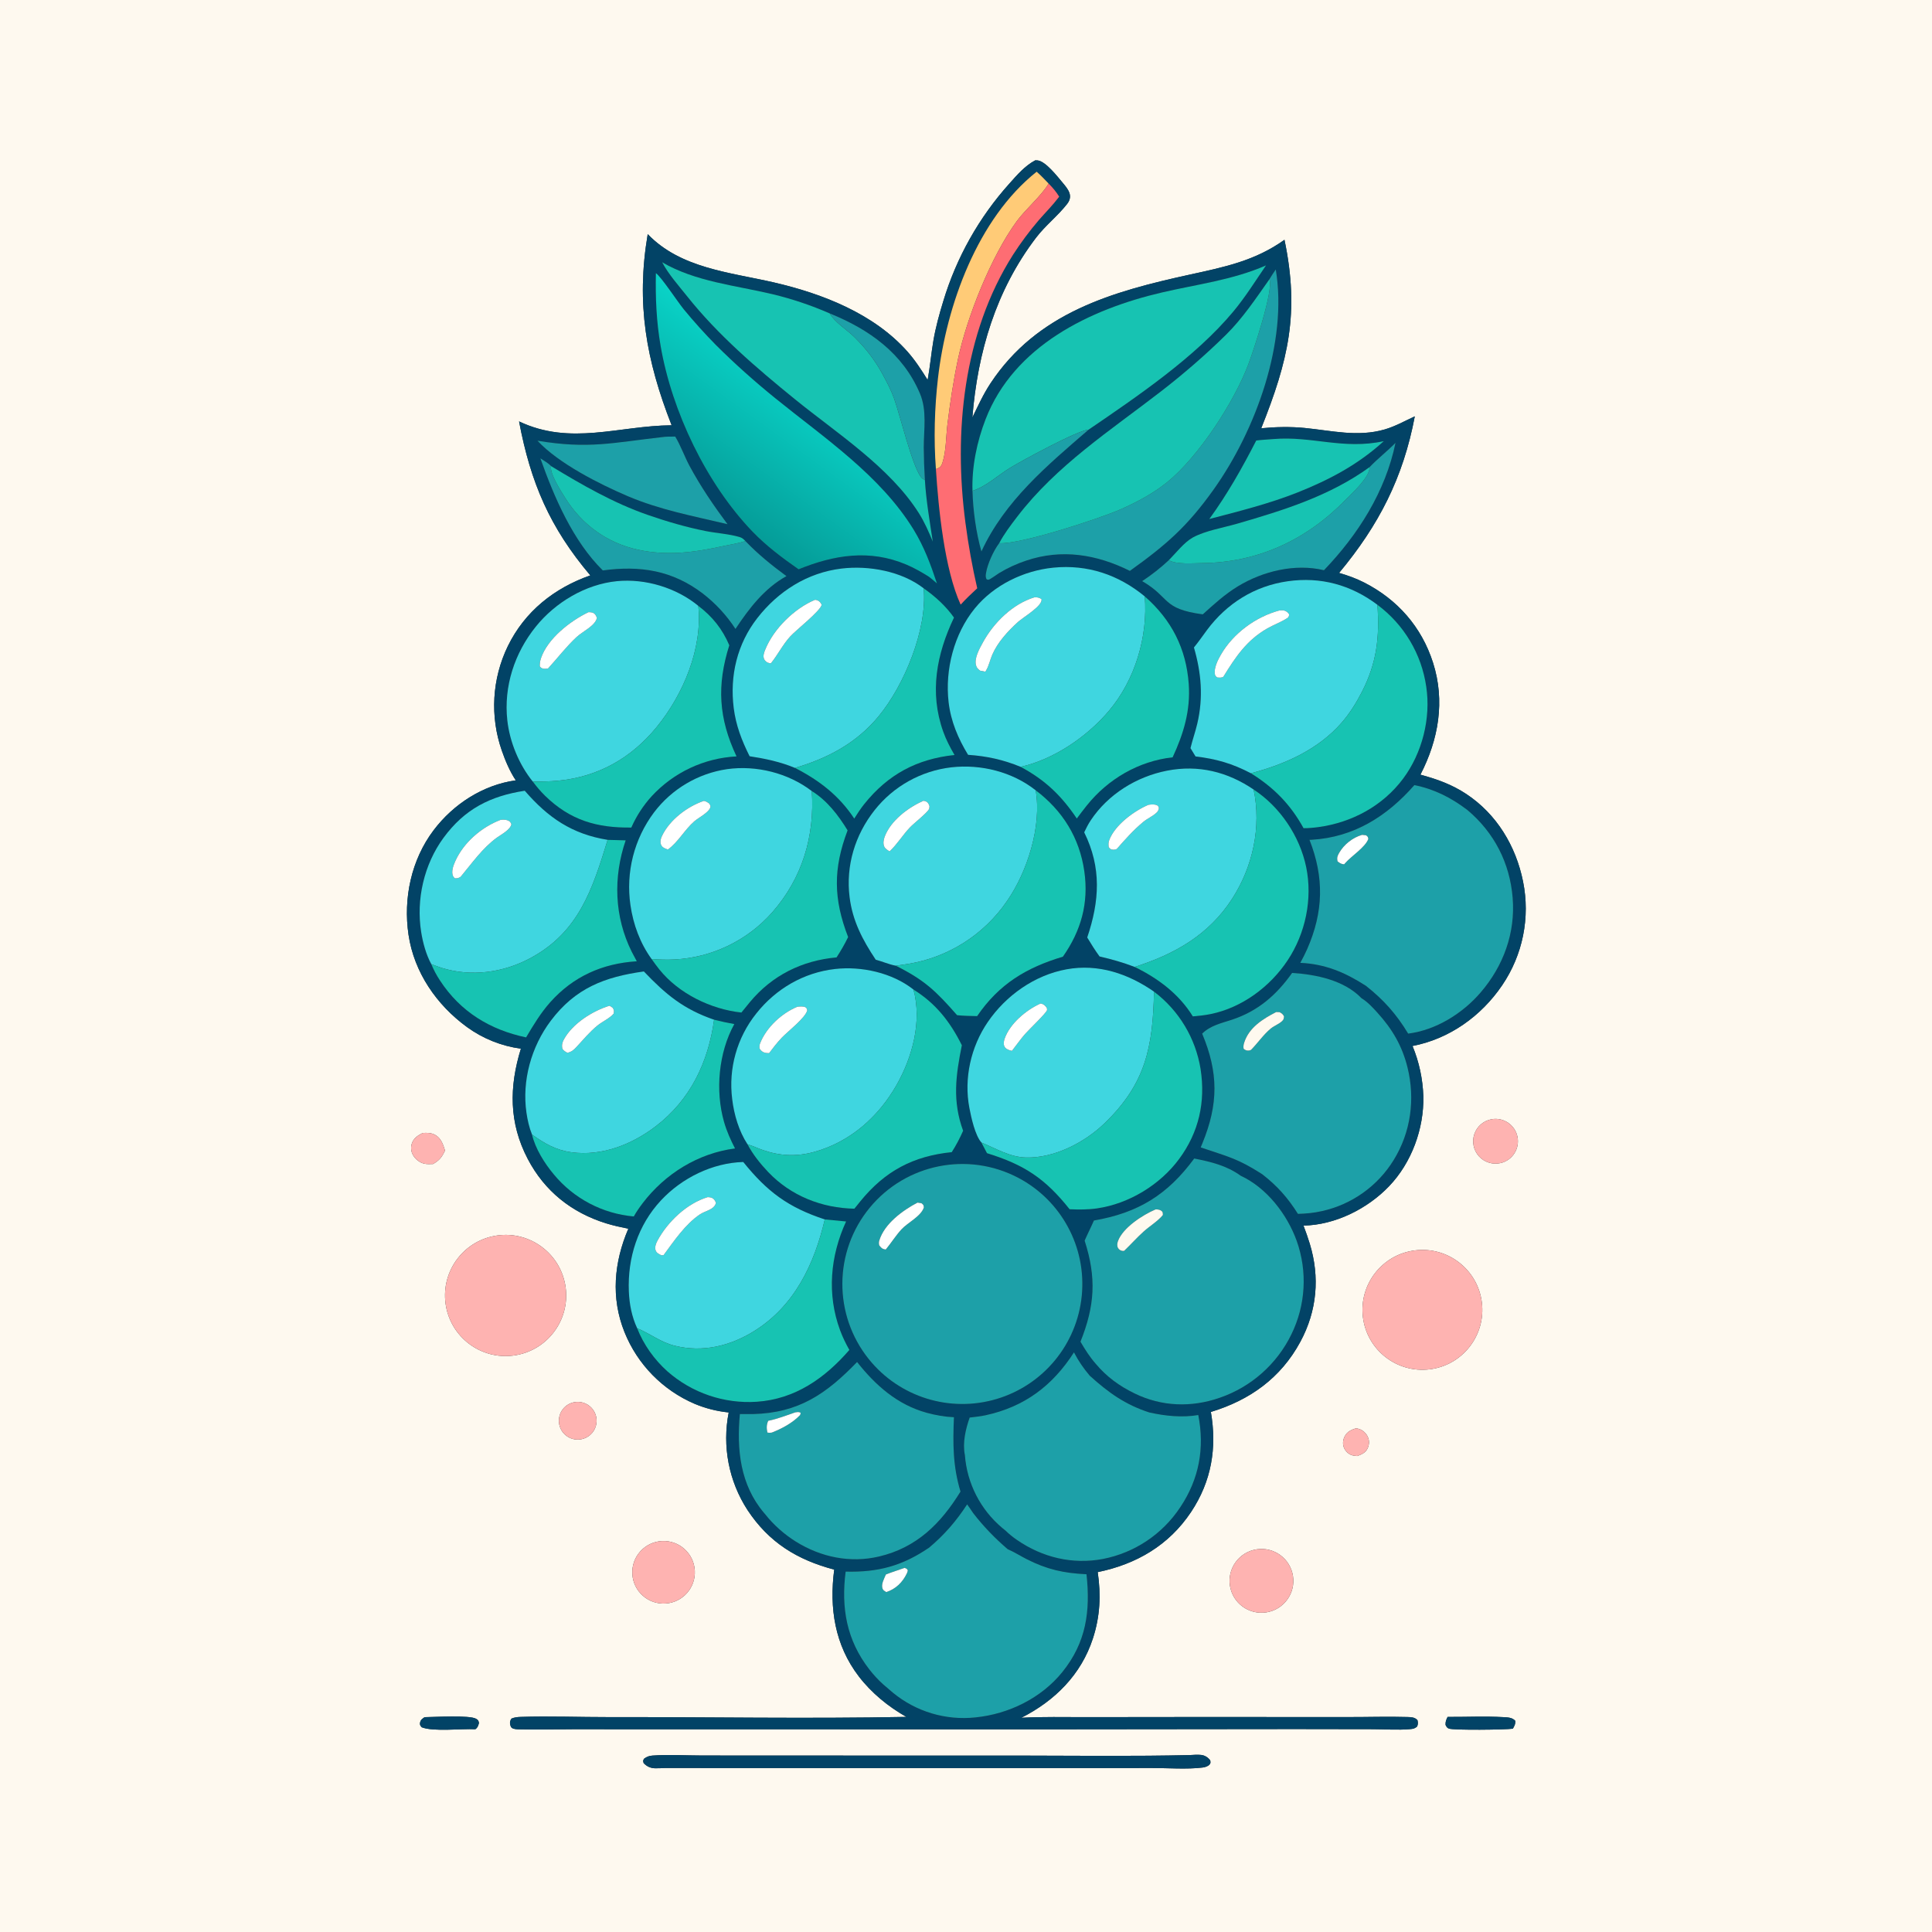 <?xml version="1.0" encoding="utf-8" ?>
<svg xmlns="http://www.w3.org/2000/svg" xmlns:xlink="http://www.w3.org/1999/xlink" width="1024" height="1024">
	<rect width="100%" height="100%" fill="#333333" stroke="none"/>
	<path fill="#FEF9EF" d="M0 0L1024 0L1024 1024L0 1024L0 0ZM548.72 84.969C543.25 87.867 539.156 92.642 535.087 97.201C518.916 115.182 506.918 136.514 499.949 159.671C497.854 166.482 495.954 173.406 494.739 180.432C493.538 187.384 492.962 194.457 491.671 201.385C488.369 196.11 485.099 191.005 480.952 186.332C463.078 166.19 435.784 155.587 410.019 149.657C386.727 144.296 360.713 142.229 343.304 124.095C337.074 160.965 342.476 190.926 355.978 225.405C327.992 225.625 302.493 236.346 275.115 223.359C281.25 255.871 291.414 279.59 312.884 304.97C293.81 311.651 278.143 324.045 269.142 342.508C260.774 359.789 259.63 379.689 265.962 397.815C267.838 403.221 270.194 408.811 273.372 413.595C256.025 416.011 240.306 426.161 229.82 440.048C217.96 455.752 213.667 476.166 216.532 495.477C219.483 515.366 231.422 532.66 247.546 544.387C255.968 550.496 265.771 554.425 276.081 555.825C269.836 576.076 269.701 595.154 279.741 614.306C288.671 631.341 302.929 642.694 321.214 648.384C325.095 649.591 329.05 650.442 333.028 651.253C325.42 668.993 323.7 687.875 330.999 706.056C337.875 723.152 351.253 736.821 368.197 744.064C373.949 746.475 380.028 748.013 386.235 748.629C382.695 766.519 386.274 785.084 396.211 800.375C407.579 817.575 422.52 826.723 442.151 831.924C439.485 852.308 442.456 871.926 455.221 888.572C461.898 897.279 470.858 904.611 480.398 909.989C427.919 911.031 375.307 910.017 322.812 910.102C307.498 910.127 291.113 909.495 275.954 909.995C274.247 910.051 272.679 910.219 271.105 910.892C270.462 911.704 270.14 912.871 270.378 913.908C270.523 914.543 270.771 915.494 271.369 915.866C272.421 916.521 273.899 916.547 275.11 916.58C284.594 916.835 294.17 916.538 303.663 916.529L361.747 916.547L552.25 916.581L686.249 916.443L727.624 916.509C734.083 916.526 740.922 917.053 747.327 916.484C749.034 916.332 749.808 916.199 751.124 915.093C751.605 913.725 751.618 913.114 751.287 911.704C749.834 910.153 747.989 910.115 745.976 910.055C735.415 909.739 724.695 910.109 714.116 910.078L634.345 910.049L575.44 910.116C564.106 910.142 552.634 909.834 541.321 910.457C559.051 901.472 572.991 887.661 579.25 868.46C583.071 856.738 583.606 845.416 581.814 833.25C602.225 829.095 619.516 819.05 631.262 801.428C642.114 785.146 645.084 767.41 641.785 748.365C662.413 742.102 678.825 730.409 689.21 711.178C698.063 694.784 699.627 676.927 694.197 659.172C693.203 655.943 692.098 652.749 690.883 649.596C707.64 649.264 724.738 640.733 736.239 628.728C748.177 616.267 754.784 598.213 754.397 581.04C754.104 571.888 752.163 562.863 748.668 554.4C768.166 550.65 785.066 538.596 796.15 522.257C807.125 506.14 811.123 486.273 807.239 467.165C803.456 448.399 793.247 431.451 777.129 420.815C769.476 415.764 761.623 412.96 752.851 410.595C762.472 391.947 766.027 371.544 759.528 351.218C753.47 332.268 740.72 317.777 723.098 308.777C718.781 306.572 714.391 305.002 709.746 303.651C730.83 278.33 743.714 253.214 749.872 220.677C744.56 223.108 739.513 225.993 733.87 227.625C719.577 231.757 705.756 228.214 691.397 226.816C683.925 226.089 675.958 226.256 668.476 226.99C682.762 191.227 688.911 165.849 680.799 127.093C665.202 138.249 648.942 141.537 630.634 145.544C589.486 154.549 549.801 165.642 525 203.149C521.188 208.915 518.374 215.091 515.372 221.292C518.153 186.725 527.84 153.915 549.132 125.98C554.063 119.51 560.659 114.434 565.597 108.095C568.977 103.757 566.16 100.341 563.145 96.761C560.54 93.667 554.178 85.41 549.927 85.02C549.587 84.989 549.244 84.986 548.903 84.977C548.842 84.975 548.781 84.972 548.72 84.969ZM790.592 593.219C786.338 593.977 782.832 596.988 781.442 601.08C780.052 605.171 780.997 609.695 783.909 612.887C786.821 616.08 791.239 617.436 795.441 616.427C801.676 614.929 805.591 608.747 804.28 602.47C802.968 596.193 796.905 592.095 790.592 593.219ZM224.012 600.516C221.33 601.879 219.127 603.29 218.216 606.32C217.625 608.287 217.879 610.36 218.865 612.157C220.064 614.341 222.37 616.192 224.812 616.756C226.313 617.104 227.997 616.994 229.529 616.95C233.003 614.931 234.167 613.375 235.878 609.812C234.861 606.616 233.812 603.248 230.655 601.526C228.564 600.386 226.325 600.332 224.012 600.516ZM263.654 654.812C246.093 657.198 233.786 673.36 236.156 690.923C238.527 708.486 254.679 720.807 272.244 718.452C289.83 716.094 302.17 699.918 299.797 682.333C297.423 664.748 281.236 652.423 263.654 654.812ZM749.885 662.736C732.52 664.946 720.216 680.791 722.376 698.163C724.536 715.535 740.345 727.884 757.723 725.774C775.173 723.656 787.584 707.768 785.415 690.324C783.246 672.881 767.322 660.516 749.885 662.736ZM303.948 743.285C298.611 744.529 295.271 749.838 296.458 755.188C297.646 760.537 302.919 763.934 308.281 762.803C311.8 762.06 314.65 759.485 315.742 756.058C316.835 752.631 316.002 748.882 313.562 746.239C311.123 743.597 307.451 742.469 303.948 743.285ZM718.824 756.982C716.298 757.772 714.075 758.743 712.775 761.199C711.854 762.939 711.545 764.956 712.156 766.848C712.751 768.686 714.218 770.324 716.001 771.09C717.031 771.532 718.264 771.64 719.37 771.73C721.691 770.835 723.79 770.029 724.873 767.623C725.737 765.706 725.859 763.592 725.001 761.659C724.115 759.665 722.467 758.088 720.389 757.412C719.874 757.245 719.347 757.118 718.824 756.982ZM350.914 816.786C341.717 817.225 334.64 825.073 335.149 834.266C335.658 843.46 343.56 850.478 352.749 849.899C361.84 849.326 368.767 841.527 368.263 832.432C367.759 823.336 360.013 816.35 350.914 816.786ZM666.122 821.165C656.852 822.537 650.468 831.188 651.89 840.449C653.313 849.711 661.998 856.048 671.252 854.575C680.435 853.114 686.713 844.509 685.301 835.319C683.89 826.128 675.32 819.803 666.122 821.165ZM225.055 910.137C223.86 910.971 223.005 911.409 222.657 912.955C222.378 914.196 222.809 914.645 223.534 915.5C229.843 917.947 244.442 916.146 251.955 916.534C253.247 915.588 253.441 914.683 253.867 913.225C253.568 911.96 253.537 911.667 252.313 910.974C248.768 908.967 230.157 910.081 225.055 910.137ZM767.263 909.997C766.482 911.547 766.106 912.473 766.165 914.222C766.704 915.207 766.859 915.795 767.987 916.204C770.526 917.122 797.934 916.817 801.856 916.246C802.717 914.59 803.236 913.977 803.135 912.082C801.548 910.279 799.165 910.253 796.873 910.121C787.094 909.557 777.073 910.057 767.263 909.997ZM630.488 930.231C601.319 930.91 572.073 930.556 542.896 930.506L427.406 930.485L372.096 930.456C363.487 930.454 354.359 929.835 345.794 930.492C343.983 930.63 342.83 931.107 341.365 932.145C340.748 933.3 340.797 933.226 341.15 934.495C342.783 936.214 344.782 937.178 347.188 937.221C348.924 937.252 350.677 937.156 352.411 937.088L550.665 937.177L610.347 937.086C618.847 937.061 629.215 937.866 637.426 936.825C638.668 936.667 640.25 936.21 641.097 935.225C641.776 934.434 641.577 933.966 641.444 933.026C640.292 931.455 638.577 930.369 636.607 930.148C634.63 929.926 632.476 930.145 630.488 930.231Z"/>
	<path fill="#024366" d="M491.671 201.385C492.962 194.457 493.538 187.384 494.739 180.432C495.954 173.406 497.854 166.482 499.949 159.671C506.918 136.514 518.916 115.182 535.087 97.201C539.156 92.642 543.25 87.867 548.72 84.969C548.781 84.972 548.842 84.975 548.903 84.977C549.244 84.986 549.587 84.989 549.927 85.02C554.178 85.41 560.54 93.667 563.145 96.761C566.16 100.341 568.977 103.757 565.597 108.095C560.659 114.434 554.063 119.51 549.132 125.98C527.84 153.915 518.153 186.725 515.372 221.292C518.374 215.091 521.188 208.915 525 203.149C549.801 165.642 589.486 154.549 630.634 145.544C648.942 141.537 665.202 138.249 680.799 127.093C688.911 165.849 682.762 191.227 668.476 226.99C675.958 226.256 683.925 226.089 691.397 226.816C705.756 228.214 719.577 231.757 733.87 227.625C739.513 225.993 744.56 223.108 749.872 220.677C743.714 253.214 730.83 278.33 709.746 303.651C714.391 305.002 718.781 306.572 723.098 308.777C740.72 317.777 753.47 332.268 759.528 351.218C766.027 371.544 762.472 391.947 752.851 410.595C761.623 412.96 769.476 415.764 777.129 420.815C793.247 431.451 803.456 448.399 807.239 467.165C811.123 486.273 807.125 506.14 796.15 522.257C785.066 538.596 768.166 550.65 748.668 554.4C752.163 562.863 754.104 571.888 754.397 581.04C754.784 598.213 748.177 616.267 736.239 628.728C724.738 640.733 707.64 649.264 690.883 649.596C692.098 652.749 693.203 655.943 694.197 659.172C699.627 676.927 698.063 694.784 689.21 711.178C678.825 730.409 662.413 742.102 641.785 748.365C645.084 767.41 642.114 785.146 631.262 801.428C619.516 819.05 602.225 829.095 581.814 833.25C583.606 845.416 583.071 856.738 579.25 868.46C572.991 887.661 559.051 901.472 541.321 910.457C552.634 909.834 564.106 910.142 575.44 910.116L634.345 910.049L714.116 910.078C724.695 910.109 735.415 909.739 745.976 910.055C747.989 910.115 749.834 910.153 751.287 911.704C751.618 913.114 751.605 913.725 751.124 915.093C749.808 916.199 749.034 916.332 747.327 916.484C740.922 917.053 734.083 916.526 727.624 916.509L686.249 916.443L552.25 916.581L361.747 916.547L303.663 916.529C294.17 916.538 284.594 916.835 275.11 916.58C273.899 916.547 272.421 916.521 271.369 915.866C270.771 915.494 270.523 914.543 270.378 913.908C270.14 912.871 270.462 911.704 271.105 910.892C272.679 910.219 274.247 910.051 275.954 909.995C291.113 909.495 307.498 910.127 322.812 910.102C375.307 910.017 427.919 911.031 480.398 909.989C470.858 904.611 461.898 897.279 455.221 888.572C442.456 871.926 439.485 852.308 442.151 831.924C422.52 826.723 407.579 817.575 396.211 800.375C386.274 785.084 382.695 766.519 386.235 748.629C380.028 748.013 373.949 746.475 368.197 744.064C351.253 736.821 337.875 723.152 330.999 706.056C323.7 687.875 325.42 668.993 333.028 651.253C329.05 650.442 325.095 649.591 321.214 648.384C302.929 642.694 288.671 631.341 279.741 614.306C269.701 595.154 269.836 576.076 276.081 555.825C265.771 554.425 255.968 550.496 247.546 544.387C231.422 532.66 219.483 515.366 216.532 495.477C213.667 476.166 217.96 455.752 229.82 440.048C240.306 426.161 256.025 416.011 273.372 413.595C270.194 408.811 267.838 403.221 265.962 397.815C259.63 379.689 260.774 359.789 269.142 342.508C278.143 324.045 293.81 311.651 312.884 304.97C291.414 279.59 281.25 255.871 275.115 223.359C302.493 236.346 327.992 225.625 355.978 225.405C342.476 190.926 337.074 160.965 343.304 124.095C360.713 142.229 386.727 144.296 410.019 149.657C435.784 155.587 463.078 166.19 480.952 186.332C485.099 191.005 488.369 196.11 491.671 201.385ZM555.768 97.268C553.702 95.164 551.688 92.938 549.452 91.015C518.108 115.915 501.61 161.795 497.149 200.427C495.323 216.245 494.855 232.739 496.052 248.623C497.394 269.454 500.603 301.805 509.167 320.471C511.959 317.413 514.904 314.602 517.952 311.802C515.327 300.409 513.251 288.897 511.733 277.305C505.338 229.297 510.487 176.643 536.918 135.038C541.071 128.59 545.657 122.431 550.645 116.605C554.091 112.643 557.857 108.898 561.026 104.709L561.385 104.227C559.768 101.591 557.935 99.443 555.768 97.268ZM672.801 148.036C665.601 158.219 658.65 168.717 649.725 177.505C638.971 188.094 627.281 198.212 615.34 207.447C588.52 228.191 560.095 246.525 539.177 273.819C535.761 278.276 532.225 282.919 529.602 287.886C526.688 291.685 523.38 298.883 522.613 303.727C522.429 304.891 522.28 306.076 522.983 307.086C523.277 307.152 523.565 307.311 523.864 307.282C524.77 307.194 528.462 304.4 529.561 303.735C534.06 301.022 538.846 298.817 543.831 297.16C562.797 290.753 581.293 293.847 598.855 302.578C618.158 288.765 629.255 279.079 643.178 259.556C665.596 228.121 682.609 181.398 676.185 142.843C674.993 144.545 673.858 146.248 672.801 148.036ZM439.796 166.129C429.998 161.843 419.841 158.427 409.444 155.923C389.91 151.279 368.589 149.311 350.957 139.012C354.33 145.411 359.717 151.415 364.215 157.069C380.521 177.565 401.011 195.1 421.288 211.568C443.43 229.551 471.564 247.544 486.999 271.964C490.033 276.765 492.218 281.836 494.4 287.055C492.779 276.245 490.862 265.341 490.213 254.422C489.851 248.672 489.649 242.914 489.608 237.154C489.626 227.563 491.423 217.591 487.559 208.502C478.503 187.193 460.661 174.572 439.796 166.129ZM577.007 227.715C602.891 210.039 633.492 189.336 653.629 165.182C660.057 157.472 665.361 148.949 671.009 140.672C653.34 148.394 634.545 150.671 615.92 155C577.644 163.894 537.405 183.341 522.358 222.263C517.79 234.077 515.015 247.447 515.433 260.135C515.694 270.422 517.346 282.399 520.173 292.281C532.547 265.443 555.15 246.576 577.007 227.715ZM292.079 247.043C290.548 245.382 288.298 244.181 286.413 242.94C293.724 263.601 303.711 286.815 319.502 302.338C339.234 299.666 356.325 302.239 372.556 314.626C379.317 319.856 385.153 326.184 389.819 333.346C397.041 322.435 405.192 311.795 416.836 305.358C409.006 299.586 401.831 293.818 395.097 286.788C394.122 285.778 393.385 285.044 391.985 284.637C386.216 282.959 379.829 282.624 373.914 281.447C363.612 279.398 353.209 276.347 343.292 272.9C325.149 266.595 308.433 256.969 292.079 247.043ZM725.937 247.553C704.903 262.809 680.416 270.417 655.736 277.564C648.445 279.675 638.572 281.339 632.143 284.928C627.612 287.457 623.233 293.142 619.538 296.877C615.134 300.972 610.398 304.697 605.38 308.012C620.605 316.86 615.588 322.638 637.496 325.624C643.403 320.276 649.254 314.929 656.093 310.77C669.308 302.733 686.455 298.545 701.732 302.229C719.764 283.426 734.331 260.589 739.642 234.73C735.243 239.18 730.243 243.066 725.937 247.553ZM489.563 311.815C477.855 302.736 460.426 299.601 445.959 301.357C427.92 303.547 412.48 313.365 401.405 327.576C390.701 341.31 386.734 358.088 388.887 375.269C390.043 384.498 393.167 392.55 397.305 400.818C405.623 402.107 413.535 403.757 421.349 407.009C434.2 413.573 444.752 421.71 452.764 433.863C454.43 431.242 456.106 428.629 458.051 426.203C470.702 410.42 485.921 402.297 505.915 400.15C503.584 396.152 501.472 392.119 499.917 387.75C492.514 366.954 496.408 346.726 505.637 327.323C501.267 321.19 495.7 316.122 489.563 311.815ZM606.75 316.107C592.822 304.609 576.371 299.078 558.283 300.872C542.517 302.434 526.684 310.144 516.622 322.519C505.654 336.007 500.811 354.909 502.769 372.08C503.923 382.202 507.819 391.447 513.1 400.071C523.067 400.755 531.684 402.641 540.958 406.44C553.936 413.414 562.513 421.627 570.727 433.828C572.459 431.487 574.233 429.178 576.046 426.899C587.334 412.834 603.569 403.388 621.519 401.391C627.373 388.772 631.051 376.567 630.056 362.531C628.724 343.748 620.899 328.462 606.75 316.107ZM730.066 320.561C716.034 309.993 699.968 305.586 682.507 308.077C664.939 310.582 650.24 319.802 639.698 333.968C637.415 337.036 635.248 340.223 632.811 343.169C636.721 356.644 637.838 369.691 634.602 383.468C633.569 387.867 632.058 392.138 630.98 396.521L633.66 400.932C644.604 402.211 653.189 404.695 662.994 409.841C675.206 417.442 683.966 426.356 690.902 438.952C693.536 438.976 696.148 438.734 698.757 438.38C716.537 435.967 732.922 427.144 743.694 412.684C753.803 399.114 758.454 380.741 755.948 364.014C753.467 346.655 744.148 331.01 730.066 320.561ZM370.114 321.11C358.448 311.515 342.026 306.548 326.984 308.032C310.374 309.672 294.363 319.251 283.997 332.121C272.719 346.123 266.908 363.808 268.886 381.796C270.149 393.275 275.127 405.319 282.418 414.287C284.388 416.919 286.54 419.47 288.891 421.77C302.213 434.803 316.463 438.856 334.615 438.618C337.3 432.518 340.958 426.896 345.446 421.969C357.102 409.355 373.226 401.796 390.378 400.905C380.839 380.677 379.844 363.223 386.548 342.007C382.825 333.309 377.623 326.84 370.114 321.11ZM664.454 418.47C650.652 409.069 635.12 405.228 618.566 408.469C602.372 411.64 587.315 420.957 578.136 434.755C576.765 436.815 575.705 438.918 574.65 441.15C583.925 459.907 582.773 477.588 576.25 496.887C578.33 500.329 580.412 503.706 582.797 506.947C589.169 508.408 595.267 510.13 601.377 512.49C613.792 518.531 624.873 526.803 632.22 538.7C635.37 538.43 638.574 538.107 641.674 537.473C658.307 534.074 673.17 523.015 682.475 508.995C691.967 494.695 695.783 476.407 692.3 459.547C688.92 443.193 678.43 427.597 664.454 418.47ZM548.932 418.873C536.511 409.066 519.896 404.938 504.273 406.694C488.211 408.55 473.552 416.731 463.539 429.426C453.189 442.517 448.214 458.841 450.301 475.507C451.887 488.17 457.184 498.193 464.16 508.674C467.62 509.571 471.358 511.233 474.793 511.841C490.145 519.526 496.1 525.343 507.265 538.064C510.777 538.459 514.362 538.46 517.895 538.567C529.521 521.557 543.905 512.9 563.359 507.056C572.999 493.303 577.111 478.677 574.721 461.88C572.181 444.028 563.208 429.645 548.932 418.873ZM430.275 419.281C417.714 409.7 400.948 405.496 385.338 407.668C369.945 409.951 356.059 418.173 346.656 430.571C336.1 444.646 331.599 462.353 334.152 479.76C335.64 490 339.274 499.937 345.384 508.345C346.69 510.192 348.026 512.033 349.441 513.798C359.716 526.62 376.756 534.924 392.953 536.665L397.43 531.175C409.247 516.92 425.129 509.094 443.398 507.44C445.645 503.944 447.731 500.411 449.527 496.663C441.691 476.432 441.552 460.372 449.247 440.117C444.338 432.1 438.386 424.297 430.275 419.281ZM777.855 429.412C769.284 422.862 760.279 418.264 749.65 416.118C735.242 432.573 717.605 443.767 695.29 445.092C694.881 445.115 694.471 445.131 694.062 445.14C701.894 465.094 701.498 483.3 692.838 503.023C691.747 505.509 690.495 507.952 689.181 510.328C702.395 510.926 712.98 515.414 724.008 522.533C733.457 530.018 740.115 537.505 746.354 547.835C761.124 545.964 775.161 537.205 784.774 526.019C796.872 511.94 803.257 494.455 801.743 475.884C800.235 457.394 792.013 441.368 777.855 429.412ZM322.066 445.142C303.166 442.081 290.523 433.418 278.131 419.111C259.822 421.92 246.26 428.808 235.074 444.056C224.735 458.148 220.483 476.746 223.226 493.968C224.139 499.7 225.816 505.912 228.605 511.035C229.847 514.057 231.383 516.95 233.19 519.672C244.022 536.257 259.749 545.83 278.843 549.84C282.713 543.321 286.581 536.875 291.644 531.192C303.824 517.518 319.336 510.635 337.507 509.498C336.6 507.862 335.723 506.211 334.876 504.544C325.553 485.887 324.947 464.934 331.621 445.401L322.066 445.142ZM484.169 524.5C472.943 515.595 456.597 511.984 442.529 513.599C425.922 515.504 411.176 524.113 400.832 537.19C390.607 549.977 386.007 566.364 388.083 582.604C389.056 590.798 391.632 599.527 396.181 606.479C398.997 611.843 403 616.844 407.164 621.216C419.171 633.82 435.546 640.295 452.825 640.633C453.921 639.364 454.94 638.009 456.001 636.708C469.058 620.695 483.9 612.761 504.459 610.658C506.752 607.04 508.763 603.251 510.474 599.324C504.709 583.604 506.577 569.995 509.799 554.004C503.665 541.645 495.972 531.796 484.169 524.5ZM611.657 525.599C597.948 516.068 582.07 510.683 565.249 513.763C548.332 516.861 533.155 527.633 523.531 541.715C514.567 554.832 510.801 571.587 513.793 587.256C514.734 592.189 516.834 601.832 520.162 605.559L523.127 611.207C542.993 617.353 553.993 624.678 566.921 640.929C571.798 641.135 576.644 641.17 581.485 640.466C598.362 638.011 614.818 627.988 624.936 614.316C635.463 600.091 639.02 584.032 636.332 566.599C633.701 550.262 624.861 535.573 611.657 525.599ZM721.619 529.073C712.454 519.523 697.509 516.467 684.849 515.672C676.514 527.418 666.748 535.917 652.886 540.494C647.168 542.382 641.632 543.499 637.167 547.843C645.843 568.528 645.837 585.144 637.312 605.928L636.398 608.139C650.783 613.061 655.786 613.89 668.959 622.326C676.953 628.527 682.577 634.854 687.932 643.38C692.245 643.268 696.433 642.869 700.642 641.909C716.452 638.419 730.17 628.665 738.659 614.877C747.776 600.122 750.159 582.544 746.007 565.754C743.174 554.296 737.935 545.428 730.06 536.744C727.57 533.999 724.815 531.003 721.619 529.073ZM378.49 540.475C362.264 534.886 352.918 527.113 341.26 514.891C320.447 517.784 304.938 523.725 291.899 541.061C281.586 554.772 276.556 572.793 279.042 589.834C279.603 593.679 280.503 597.722 281.98 601.323C283.681 608.778 288.682 616.68 293.544 622.479C304.122 635.273 319.387 643.293 335.923 644.746C337.294 642.299 338.932 639.934 340.631 637.704C352.525 622.091 370.029 611.231 389.578 608.701C387.231 604.15 385.173 599.578 383.758 594.644C379.026 578.151 380.853 557.843 389.198 542.787C385.588 542.135 382.048 541.367 378.49 540.475ZM657.56 623.142C650.091 617.758 641.848 615.794 632.967 614.033C618.854 633.203 603.315 642.844 579.798 646.901C578.232 650.495 576.435 653.983 574.876 657.57C581.237 677.315 580.275 692.105 572.674 711.131C575.063 715.236 577.597 719.232 580.74 722.81C586.559 729.734 593.224 734.59 601.353 738.548C615.771 745.567 631.432 746.084 646.533 740.826C663.132 735.107 676.777 723.024 684.462 707.239C692.045 691.783 693.063 673.919 687.286 657.7C682.21 643.59 671.382 629.563 657.56 623.142ZM539.738 624.284C513.062 610.213 480.171 616.813 460.988 640.086C441.804 663.358 441.604 696.904 460.508 720.404C476.706 740.54 503.477 748.873 528.242 741.488C553.006 734.102 570.84 712.467 573.363 686.748C575.885 661.029 562.595 636.341 539.738 624.284ZM437.15 646.321C417.835 639.977 406.634 631.667 393.943 615.88C377.617 616.359 361.501 624.285 350.396 636.157C338.126 649.275 332.553 666.688 333.301 684.51C333.583 691.224 334.853 697.884 337.713 703.988C341.051 712.618 346.826 720.659 353.714 726.822C366.73 738.295 383.783 744.103 401.095 742.96C421.425 741.591 437.221 730.448 450.182 715.499C448.268 712.115 446.607 708.702 445.258 705.05C438.2 685.947 440.043 665.704 448.444 647.399L437.15 646.321ZM577.571 729.135C574.251 725.209 571.593 721.348 569.227 716.784C557.87 734.437 543.072 745.635 522.335 750.124C519.55 750.727 516.765 750.993 513.944 751.333C511.804 757.429 510.083 764.71 511.407 771.193C512.529 786.217 519.669 800.151 531.209 809.837C531.771 810.313 532.337 810.801 532.931 811.236C534.808 813.061 536.841 814.719 539.007 816.191C552.465 825.498 568.505 829.356 584.645 826.27C601.385 822.994 616.113 813.141 625.53 798.917C635.56 783.974 638.57 767.56 635.117 749.988C626.555 751.462 617.582 750.503 609.175 748.639C596.36 744.501 587.438 738.075 577.571 729.135ZM491.231 748.816C475.646 744.554 464.089 734.313 454.267 721.891C437.952 738.788 423.346 748.906 399.011 749.496C396.723 749.531 394.434 749.529 392.145 749.489C390.412 768.23 392.274 786.883 404.93 801.848C405.15 802.108 405.376 802.364 405.599 802.622C410.052 808.272 415.758 813.309 421.864 817.109C435.116 825.358 450.672 828.589 465.958 824.969C485.92 820.242 498.677 807.488 509.089 790.553C505.003 777.112 505.019 765.012 505.609 751.157C500.69 750.955 495.976 750.099 491.231 748.816ZM515.793 801.965C514.74 800.421 513.712 798.849 512.601 797.346C506.846 806.191 500.547 813.471 492.473 820.265C478.172 830.005 465.354 833.425 448.21 832.985C445.742 852.191 448.694 869.294 460.774 884.834C462.967 887.67 465.406 890.307 468.064 892.713C469.748 894.204 471.456 895.667 473.188 897.102C485.449 907.228 501.281 911.971 517.09 910.254C534.679 908.463 551.917 900.04 563.085 886.195C575.747 870.499 577.997 853.896 575.867 834.389C563.782 833.81 554.963 831.874 544.12 826.37C541.051 824.813 538.1 822.921 534.973 821.502L534.109 821.116C527.279 815.267 521.288 809.062 515.793 801.965ZM347.634 144.766C347.356 157.858 347.902 170.479 350.141 183.392C356.167 218.144 374.326 256.246 398.827 281.759C406.066 289.297 414.704 295.762 423.267 301.742C442.032 294.115 460.839 291.018 480.207 299.169C484.48 300.967 488.454 303.245 492.375 305.701C493.807 306.852 495.255 307.982 496.605 309.229C493.312 299.26 489.772 289.736 484.25 280.734C466.581 251.929 436.731 231.983 410.884 211.046C400.005 202.234 389.195 192.601 379.294 182.708C373.387 176.703 367.749 170.437 362.4 163.93C359.18 160.004 350.472 146.714 347.634 144.766ZM350.793 231.699C324.904 234.62 311.989 238.113 284.87 233.586C296.018 245.628 317.658 256.557 332.763 262.997C350.087 270.334 367.434 273.504 385.583 277.828C378.248 267.977 371.254 257.732 365.447 246.893C362.75 241.861 360.825 236.256 357.892 231.403C355.536 231.427 353.124 231.332 350.793 231.699ZM674.898 232.712C671.886 232.949 668.832 233.101 665.837 233.48C658.365 248.025 650.594 261.834 640.96 275.092C656.766 270.944 672.646 267.008 687.856 260.965C704.729 254.233 719.925 246.169 733.434 233.825C711.878 238.483 695.336 230.966 674.898 232.712Z"/>
	<path fill="#FFCB77" d="M549.452 91.015C551.688 92.938 553.702 95.164 555.768 97.268C555.694 97.4 555.624 97.533 555.547 97.663C551.933 103.802 543.599 110.822 538.861 117.311C525.305 135.874 512.462 168.063 507.717 190.471C505.301 201.876 503.617 213.201 502.181 224.759C501.376 231.235 501.516 239.175 499.499 245.309C498.837 247.321 498.065 247.97 496.052 248.623C494.855 232.739 495.323 216.245 497.149 200.427C501.61 161.795 518.108 115.915 549.452 91.015Z"/>
	<path fill="#FE6D73" d="M555.768 97.268C557.935 99.443 559.768 101.591 561.385 104.227L561.026 104.709C557.857 108.898 554.091 112.643 550.645 116.605C545.657 122.431 541.071 128.59 536.918 135.038C510.487 176.643 505.338 229.297 511.733 277.305C513.251 288.897 515.327 300.409 517.952 311.802C514.904 314.602 511.959 317.413 509.167 320.471C500.603 301.805 497.394 269.454 496.052 248.623C498.065 247.97 498.837 247.321 499.499 245.309C501.516 239.175 501.376 231.235 502.181 224.759C503.617 213.201 505.301 201.876 507.717 190.471C512.462 168.063 525.305 135.874 538.861 117.311C543.599 110.822 551.933 103.802 555.547 97.663C555.624 97.533 555.694 97.4 555.768 97.268Z"/>
	<path fill="#17C3B2" d="M350.957 139.012C368.589 149.311 389.91 151.279 409.444 155.923C419.841 158.427 429.998 161.843 439.796 166.129C442.136 170.556 449.037 174.923 452.692 178.509C458.754 184.457 463.712 190.842 467.757 198.292C470.059 202.531 472.32 206.799 473.938 211.355C477.204 220.556 483.227 245.938 488.02 252.71C488.605 253.536 489.347 253.939 490.213 254.422C490.862 265.341 492.779 276.245 494.4 287.055C492.218 281.836 490.033 276.765 486.999 271.964C471.564 247.544 443.43 229.551 421.288 211.568C401.011 195.1 380.521 177.565 364.215 157.069C359.717 151.415 354.33 145.411 350.957 139.012Z"/>
	<path fill="#17C3B2" d="M577.007 227.715C571.638 227.829 541.244 244.341 535.138 248.109C528.884 251.969 522.41 258.048 515.433 260.135C515.015 247.447 517.79 234.077 522.358 222.263C537.405 183.341 577.644 163.894 615.92 155C634.545 150.671 653.34 148.394 671.009 140.672C665.361 148.949 660.057 157.472 653.629 165.182C633.492 189.336 602.891 210.039 577.007 227.715Z"/>
	<path fill="#1DA0A8" d="M672.801 148.036C673.858 146.248 674.993 144.545 676.185 142.843C682.609 181.398 665.596 228.121 643.178 259.556C629.255 279.079 618.158 288.765 598.855 302.578C581.293 293.847 562.797 290.753 543.831 297.16C538.846 298.817 534.06 301.022 529.561 303.735C528.462 304.4 524.77 307.194 523.864 307.282C523.565 307.311 523.277 307.152 522.983 307.086C522.28 306.076 522.429 304.891 522.613 303.727C523.38 298.883 526.688 291.685 529.602 287.886C540.538 288.675 582.885 274.88 594.192 269.846C602.831 266 611.506 261.385 618.85 255.382C635.378 241.873 654.073 213.11 661.575 193.283C664.01 186.847 675.267 153.506 672.801 148.036Z"/>
	<defs>
		<linearGradient id="gradient_0" gradientUnits="userSpaceOnUse" x1="387.037" y1="274.408" x2="433.996" y2="209.339">
			<stop offset="0" stop-color="#059C98"/>
			<stop offset="1" stop-color="#09D3C7"/>
		</linearGradient>
	</defs>
	<path fill="url(#gradient_0)" d="M423.267 301.742C414.704 295.762 406.066 289.297 398.827 281.759C374.326 256.246 356.167 218.144 350.141 183.392C347.902 170.479 347.356 157.858 347.634 144.766C350.472 146.714 359.18 160.004 362.4 163.93C367.749 170.437 373.387 176.703 379.294 182.708C389.195 192.601 400.005 202.234 410.884 211.046C436.731 231.983 466.581 251.929 484.25 280.734C489.772 289.736 493.312 299.26 496.605 309.229C495.255 307.982 493.807 306.852 492.375 305.701C488.454 303.245 484.48 300.967 480.207 299.169C460.839 291.018 442.032 294.115 423.267 301.742Z"/>
	<path fill="#17C3B2" d="M529.602 287.886C532.225 282.919 535.761 278.276 539.177 273.819C560.095 246.525 588.52 228.191 615.34 207.447C627.281 198.212 638.971 188.094 649.725 177.505C658.65 168.717 665.601 158.219 672.801 148.036C675.267 153.506 664.01 186.847 661.575 193.283C654.073 213.11 635.378 241.873 618.85 255.382C611.506 261.385 602.831 266 594.192 269.846C582.885 274.88 540.538 288.675 529.602 287.886Z"/>
	<path fill="#1DA0A8" d="M439.796 166.129C460.661 174.572 478.503 187.193 487.559 208.502C491.423 217.591 489.626 227.563 489.608 237.154C489.649 242.914 489.851 248.672 490.213 254.422C489.347 253.939 488.605 253.536 488.02 252.71C483.227 245.938 477.204 220.556 473.938 211.355C472.32 206.799 470.059 202.531 467.757 198.292C463.712 190.842 458.754 184.457 452.692 178.509C449.037 174.923 442.136 170.556 439.796 166.129Z"/>
	<path fill="#1DA0A8" d="M515.433 260.135C522.41 258.048 528.884 251.969 535.138 248.109C541.244 244.341 571.638 227.829 577.007 227.715C555.15 246.576 532.547 265.443 520.173 292.281C517.346 282.399 515.694 270.422 515.433 260.135Z"/>
	<path fill="#1DA0A8" d="M284.87 233.586C311.989 238.113 324.904 234.62 350.793 231.699C353.124 231.332 355.536 231.427 357.892 231.403C360.825 236.256 362.75 241.861 365.447 246.893C371.254 257.732 378.248 267.977 385.583 277.828C367.434 273.504 350.087 270.334 332.763 262.997C317.658 256.557 296.018 245.628 284.87 233.586Z"/>
	<path fill="#17C3B2" d="M665.837 233.48C668.832 233.101 671.886 232.949 674.898 232.712C695.336 230.966 711.878 238.483 733.434 233.825C719.925 246.169 704.729 254.233 687.856 260.965C672.646 267.008 656.766 270.944 640.96 275.092C650.594 261.834 658.365 248.025 665.837 233.48Z"/>
	<path fill="#1DA0A8" d="M725.937 247.553C730.243 243.066 735.243 239.18 739.642 234.73C734.331 260.589 719.764 283.426 701.732 302.229C686.455 298.545 669.308 302.733 656.093 310.77C649.254 314.929 643.403 320.276 637.496 325.624C615.588 322.638 620.605 316.86 605.38 308.012C610.398 304.697 615.134 300.972 619.538 296.877C623.317 299.286 632.349 298.497 636.9 298.454C666.787 298.177 692.389 286.18 713.091 265.003C716.8 261.209 726.003 252.975 725.937 247.553Z"/>
	<path fill="#1DA0A8" d="M292.079 247.043C291.187 250.971 297.55 260.688 299.643 264.026C308.432 278.04 321.746 287.756 337.961 291.316C353.758 294.784 368.02 292.769 383.505 289.397C387.287 288.574 391.433 287.983 395.097 286.788C401.831 293.818 409.006 299.586 416.836 305.358C405.192 311.795 397.041 322.435 389.819 333.346C385.153 326.184 379.317 319.856 372.556 314.626C356.325 302.239 339.234 299.666 319.502 302.338C303.711 286.815 293.724 263.601 286.413 242.94C288.298 244.181 290.548 245.382 292.079 247.043Z"/>
	<path fill="#17C3B2" d="M395.097 286.788C391.433 287.983 387.287 288.574 383.505 289.397C368.02 292.769 353.758 294.784 337.961 291.316C321.746 287.756 308.432 278.04 299.643 264.026C297.55 260.688 291.187 250.971 292.079 247.043C308.433 256.969 325.149 266.595 343.292 272.9C353.209 276.347 363.612 279.398 373.914 281.447C379.829 282.624 386.216 282.959 391.985 284.637C393.385 285.044 394.122 285.778 395.097 286.788Z"/>
	<path fill="#17C3B2" d="M619.538 296.877C623.233 293.142 627.612 287.457 632.143 284.928C638.572 281.339 648.445 279.675 655.736 277.564C680.416 270.417 704.903 262.809 725.937 247.553C726.003 252.975 716.8 261.209 713.091 265.003C692.389 286.18 666.787 298.177 636.9 298.454C632.349 298.497 623.317 299.286 619.538 296.877Z"/>
	<path fill="#3FD6E0" d="M513.1 400.071C507.819 391.447 503.923 382.202 502.769 372.08C500.811 354.909 505.654 336.007 516.622 322.519C526.684 310.144 542.517 302.434 558.283 300.872C576.371 299.078 592.822 304.609 606.75 316.107C608.484 337.331 601.635 360.266 587.862 376.628C576.312 390.349 558.673 402.494 540.958 406.44C531.684 402.641 523.067 400.755 513.1 400.071ZM548.471 316.535C536.763 320.016 526.698 330.004 520.923 340.551C519.166 343.76 516.334 348.746 517.271 352.487C517.647 353.991 518.339 354.607 519.506 355.467L522.248 356.009C522.399 355.763 522.554 355.518 522.702 355.269C524.182 352.777 524.775 349.647 525.937 346.978C528.836 340.317 534.2 334.522 539.498 329.685C542.216 327.203 552.905 321.016 551.995 317.507C550.687 316.688 549.962 316.625 548.471 316.535Z"/>
	<path fill="#3FD6E0" d="M397.305 400.818C393.167 392.55 390.043 384.498 388.887 375.269C386.734 358.088 390.701 341.31 401.405 327.576C412.48 313.365 427.92 303.547 445.959 301.357C460.426 299.601 477.855 302.736 489.563 311.815C491.609 333.542 479.24 363.251 465.668 379.671C453.958 393.84 438.76 401.906 421.349 407.009C413.535 403.757 405.623 402.107 397.305 400.818ZM431.986 317.912C421.068 322.46 410.07 333.233 405.606 344.274C404.953 345.888 404.285 347.608 404.979 349.311C405.273 350.032 406.213 350.912 406.961 351.22C407.569 351.47 407.952 351.493 408.569 351.582C412.27 347.037 414.88 341.643 418.839 337.318C421.971 333.897 434.877 323.795 435.515 320.536C434.951 319.433 434.42 318.651 433.203 318.17C432.7 317.972 432.479 317.971 431.986 317.912Z"/>
	<path fill="#3FD6E0" d="M282.418 414.287C275.127 405.319 270.149 393.275 268.886 381.796C266.908 363.808 272.719 346.123 283.997 332.121C294.363 319.251 310.374 309.672 326.984 308.032C342.026 306.548 358.448 311.515 370.114 321.11C372.445 343.706 362.141 368.102 348.045 385.351C334.598 401.806 317.064 411.74 295.845 413.784C291.397 414.212 286.884 414.239 282.418 414.287ZM311.952 324.45C302.346 329.053 290.21 338.412 286.713 348.93C286.232 350.378 286.072 351.647 286.089 353.163C286.857 354.149 287.181 354.285 288.507 354.462C289.082 354.538 289.918 354.373 290.473 354.305C295.533 348.776 300.146 342.689 305.654 337.596C308.867 334.626 315.372 331.771 316.385 327.527C315.955 326.381 315.506 325.292 314.252 324.796C313.513 324.504 312.732 324.473 311.952 324.45Z"/>
	<path fill="#3FD6E0" d="M632.811 343.169C635.248 340.223 637.415 337.036 639.698 333.968C650.24 319.802 664.939 310.582 682.507 308.077C699.968 305.586 716.034 309.993 730.066 320.561C731.227 337.698 729.796 351.142 721.87 366.647C718.878 372.499 715.379 378.126 711.049 383.089C698.664 397.286 680.878 405.195 662.994 409.841C653.189 404.695 644.604 402.211 633.66 400.932L630.98 396.521C632.058 392.138 633.569 387.867 634.602 383.468C637.838 369.691 636.721 356.644 632.811 343.169ZM678.043 323.573C665.513 326.956 653.595 335.705 647.073 347.032C645.478 349.803 643.34 354.071 643.907 357.293C644.085 358.301 644.448 358.505 645.202 359.07C646.358 359.133 647.41 359.339 648.423 358.665C654.844 348.229 660.783 339.291 671.7 333.071C675.022 331.178 678.887 329.772 682.073 327.734C683.15 327.046 683.084 326.82 683.284 325.635C682.676 324.62 681.679 323.795 680.484 323.557C679.715 323.404 678.821 323.507 678.043 323.573Z"/>
	<path fill="#17C3B2" d="M489.563 311.815C495.7 316.122 501.267 321.19 505.637 327.323C496.408 346.726 492.514 366.954 499.917 387.75C501.472 392.119 503.584 396.152 505.915 400.15C485.921 402.297 470.702 410.42 458.051 426.203C456.106 428.629 454.43 431.242 452.764 433.863C444.752 421.71 434.2 413.573 421.349 407.009C438.76 401.906 453.958 393.84 465.668 379.671C479.24 363.251 491.609 333.542 489.563 311.815Z"/>
	<path fill="white" d="M522.248 356.009L519.506 355.467C518.339 354.607 517.647 353.991 517.271 352.487C516.334 348.746 519.166 343.76 520.923 340.551C526.698 330.004 536.763 320.016 548.471 316.535C549.962 316.625 550.687 316.688 551.995 317.507C552.905 321.016 542.216 327.203 539.498 329.685C534.2 334.522 528.836 340.317 525.937 346.978C524.775 349.647 524.182 352.777 522.702 355.269C522.554 355.518 522.399 355.763 522.248 356.009Z"/>
	<path fill="#17C3B2" d="M606.75 316.107C620.899 328.462 628.724 343.748 630.056 362.531C631.051 376.567 627.373 388.772 621.519 401.391C603.569 403.388 587.334 412.834 576.046 426.899C574.233 429.178 572.459 431.487 570.727 433.828C562.513 421.627 553.936 413.414 540.958 406.44C558.673 402.494 576.312 390.349 587.862 376.628C601.635 360.266 608.484 337.331 606.75 316.107Z"/>
	<path fill="white" d="M408.569 351.582C407.952 351.493 407.569 351.47 406.961 351.22C406.213 350.912 405.273 350.032 404.979 349.311C404.285 347.608 404.953 345.888 405.606 344.274C410.07 333.233 421.068 322.46 431.986 317.912C432.479 317.971 432.7 317.972 433.203 318.17C434.42 318.651 434.951 319.433 435.515 320.536C434.877 323.795 421.971 333.897 418.839 337.318C414.88 341.643 412.27 347.037 408.569 351.582Z"/>
	<path fill="#17C3B2" d="M730.066 320.561C744.148 331.01 753.467 346.655 755.948 364.014C758.454 380.741 753.803 399.114 743.694 412.684C732.922 427.144 716.537 435.967 698.757 438.38C696.148 438.734 693.536 438.976 690.902 438.952C683.966 426.356 675.206 417.442 662.994 409.841C680.878 405.195 698.664 397.286 711.049 383.089C715.379 378.126 718.878 372.499 721.87 366.647C729.796 351.142 731.227 337.698 730.066 320.561Z"/>
	<path fill="#17C3B2" d="M370.114 321.11C377.623 326.84 382.825 333.309 386.548 342.007C379.844 363.223 380.839 380.677 390.378 400.905C373.226 401.796 357.102 409.355 345.446 421.969C340.958 426.896 337.3 432.518 334.615 438.618C316.463 438.856 302.213 434.803 288.891 421.77C286.54 419.47 284.388 416.919 282.418 414.287C286.884 414.239 291.397 414.212 295.845 413.784C317.064 411.74 334.598 401.806 348.045 385.351C362.141 368.102 372.445 343.706 370.114 321.11Z"/>
	<path fill="white" d="M648.423 358.665C647.41 359.339 646.358 359.133 645.202 359.07C644.448 358.505 644.085 358.301 643.907 357.293C643.34 354.071 645.478 349.803 647.073 347.032C653.595 335.705 665.513 326.956 678.043 323.573C678.821 323.507 679.715 323.404 680.484 323.557C681.679 323.795 682.676 324.62 683.284 325.635C683.084 326.82 683.15 327.046 682.073 327.734C678.887 329.772 675.022 331.178 671.7 333.071C660.783 339.291 654.844 348.229 648.423 358.665Z"/>
	<path fill="white" d="M290.473 354.305C289.918 354.373 289.082 354.538 288.507 354.462C287.181 354.285 286.857 354.149 286.089 353.163C286.072 351.647 286.232 350.378 286.713 348.93C290.21 338.412 302.346 329.053 311.952 324.45C312.732 324.473 313.513 324.504 314.252 324.796C315.506 325.292 315.955 326.381 316.385 327.527C315.372 331.771 308.867 334.626 305.654 337.596C300.146 342.689 295.533 348.776 290.473 354.305Z"/>
	<path fill="#3FD6E0" d="M464.16 508.674C457.184 498.193 451.887 488.17 450.301 475.507C448.214 458.841 453.189 442.517 463.539 429.426C473.552 416.731 488.211 408.55 504.273 406.694C519.896 404.938 536.511 409.066 548.932 418.873C552.256 437.708 544.502 462.093 533.766 477.526C521.61 495.35 502.674 507.406 481.381 510.878C479.194 511.247 476.988 511.52 474.793 511.841C471.358 511.233 467.62 509.571 464.16 508.674ZM489.354 424.44C481.331 428.055 472.179 434.841 468.93 443.386C468.304 445.034 467.923 447.096 468.693 448.757C469.212 449.874 470.474 450.604 471.495 451.259C475.546 447.46 478.447 442.581 482.278 438.554C484.424 436.298 491.206 431.019 492.37 428.91C492.634 428.431 492.559 427.833 492.654 427.294C492.211 426.043 491.969 425.388 490.684 424.724C490.297 424.524 489.781 424.492 489.354 424.44Z"/>
	<path fill="#3FD6E0" d="M345.384 508.345C339.274 499.937 335.64 490 334.152 479.76C331.599 462.353 336.1 444.646 346.656 430.571C356.059 418.173 369.945 409.951 385.338 407.668C400.948 405.496 417.714 409.7 430.275 419.281C431.862 443.169 425.255 465.431 409.285 483.58C396.078 498.51 377.425 507.506 357.52 508.546C353.481 508.768 349.418 508.594 345.384 508.345ZM373.071 424.479C364.278 427.444 354.885 434.555 350.834 443.14C350.232 444.417 349.8 445.982 350.235 447.375C350.754 449.035 352.074 449.571 353.556 450.115C353.7 450.168 353.846 450.217 353.99 450.268C359.394 446.423 362.901 439.699 368.048 435.271C370.287 433.345 375.768 430.619 376.516 427.846C376.723 427.079 376.31 426.632 376 425.955C374.982 425.236 374.32 424.723 373.071 424.479Z"/>
	<path fill="#3FD6E0" d="M574.65 441.15C575.705 438.918 576.765 436.815 578.136 434.755C587.315 420.957 602.372 411.64 618.566 408.469C635.12 405.228 650.652 409.069 664.454 418.47C668.637 438.348 664.012 459.412 653.034 476.41C640.71 495.493 622.596 505.755 601.377 512.49C595.267 510.13 589.169 508.408 582.797 506.947C580.412 503.706 578.33 500.329 576.25 496.887C582.773 477.588 583.925 459.907 574.65 441.15ZM608.682 426.568C601.095 429.803 590.997 437.2 587.96 445.169C587.446 446.518 587.456 447.541 587.63 448.953C588.315 449.922 588.705 450.264 590.012 450.363C590.564 450.405 591.347 450.224 591.87 450.017C596.29 444.974 600.779 439.905 605.963 435.623C608.153 433.814 611.025 432.608 613.04 430.684C613.912 429.852 613.99 429.365 614.256 428.241C613.962 427.545 613.995 427.17 613.264 426.82C611.877 426.156 610.159 426.36 608.682 426.568Z"/>
	<path fill="#1DA0A8" d="M749.65 416.118C760.279 418.264 769.284 422.862 777.855 429.412C792.013 441.368 800.235 457.394 801.743 475.884C803.257 494.455 796.872 511.94 784.774 526.019C775.161 537.205 761.124 545.964 746.354 547.835C740.115 537.505 733.457 530.018 724.008 522.533C712.98 515.414 702.395 510.926 689.181 510.328C690.495 507.952 691.747 505.509 692.838 503.023C701.498 483.3 701.894 465.094 694.062 445.14C694.471 445.131 694.881 445.115 695.29 445.092C717.605 443.767 735.242 432.573 749.65 416.118ZM721.928 442.495C716.948 443.935 712.344 447.557 709.753 452.09C708.839 453.69 708.499 454.718 708.937 456.522C710.111 457.475 710.894 457.993 712.421 458.111L712.987 457.458C716.264 453.714 723.598 449.11 725.24 444.666C725.03 443.46 724.988 443.501 724.037 442.714L721.928 442.495Z"/>
	<path fill="#17C3B2" d="M664.454 418.47C678.43 427.597 688.92 443.193 692.3 459.547C695.783 476.407 691.967 494.695 682.475 508.995C673.17 523.015 658.307 534.074 641.674 537.473C638.574 538.107 635.37 538.43 632.22 538.7C624.873 526.803 613.792 518.531 601.377 512.49C622.596 505.755 640.71 495.493 653.034 476.41C664.012 459.412 668.637 438.348 664.454 418.47Z"/>
	<path fill="#3FD6E0" d="M278.131 419.111C290.523 433.418 303.166 442.081 322.066 445.142C314.04 471.212 306.83 494.158 280.838 507.971C266.575 515.551 249.771 517.853 234.184 513.023C233.277 512.742 232.39 512.41 231.498 512.085C230.53 511.743 229.566 511.393 228.605 511.035C225.816 505.912 224.139 499.7 223.226 493.968C220.483 476.746 224.735 458.148 235.074 444.056C246.26 428.808 259.822 421.92 278.131 419.111ZM265.347 434.534C255.282 438.359 245.774 446.469 241.303 456.446C240.323 458.633 238.992 462.076 240.171 464.438C240.408 464.912 240.728 465.173 241.091 465.522C242.61 465.535 242.84 465.476 244.154 464.713C250.167 457.523 255.649 449.56 263.312 443.983C265.672 442.266 270.578 439.778 271.043 436.8C270.488 435.627 270.237 435.246 268.916 434.763C267.773 434.344 266.53 434.417 265.347 434.534Z"/>
	<path fill="#17C3B2" d="M548.932 418.873C563.208 429.645 572.181 444.028 574.721 461.88C577.111 478.677 572.999 493.303 563.359 507.056C543.905 512.9 529.521 521.557 517.895 538.567C514.362 538.46 510.777 538.459 507.265 538.064C496.1 525.343 490.145 519.526 474.793 511.841C476.988 511.52 479.194 511.247 481.381 510.878C502.674 507.406 521.61 495.35 533.766 477.526C544.502 462.093 552.256 437.708 548.932 418.873Z"/>
	<path fill="#17C3B2" d="M430.275 419.281C438.386 424.297 444.338 432.1 449.247 440.117C441.552 460.372 441.691 476.432 449.527 496.663C447.731 500.411 445.645 503.944 443.398 507.44C425.129 509.094 409.247 516.92 397.43 531.175L392.953 536.665C376.756 534.924 359.716 526.62 349.441 513.798C348.026 512.033 346.69 510.192 345.384 508.345C349.418 508.594 353.481 508.768 357.52 508.546C377.425 507.506 396.078 498.51 409.285 483.58C425.255 465.431 431.862 443.169 430.275 419.281Z"/>
	<path fill="white" d="M353.99 450.268C353.846 450.217 353.7 450.168 353.556 450.115C352.074 449.571 350.754 449.035 350.235 447.375C349.8 445.982 350.232 444.417 350.834 443.14C354.885 434.555 364.278 427.444 373.071 424.479C374.32 424.723 374.982 425.236 376 425.955C376.31 426.632 376.723 427.079 376.516 427.846C375.768 430.619 370.287 433.345 368.048 435.271C362.901 439.699 359.394 446.423 353.99 450.268Z"/>
	<path fill="white" d="M471.495 451.259C470.474 450.604 469.212 449.874 468.693 448.757C467.923 447.096 468.304 445.034 468.93 443.386C472.179 434.841 481.331 428.055 489.354 424.44C489.781 424.492 490.297 424.524 490.684 424.724C491.969 425.388 492.211 426.043 492.654 427.294C492.559 427.833 492.634 428.431 492.37 428.91C491.206 431.019 484.424 436.298 482.278 438.554C478.447 442.581 475.546 447.46 471.495 451.259Z"/>
	<path fill="white" d="M591.87 450.017C591.347 450.224 590.564 450.405 590.012 450.363C588.705 450.264 588.315 449.922 587.63 448.953C587.456 447.541 587.446 446.518 587.96 445.169C590.997 437.2 601.095 429.803 608.682 426.568C610.159 426.36 611.877 426.156 613.264 426.82C613.995 427.17 613.962 427.545 614.256 428.241C613.99 429.365 613.912 429.852 613.04 430.684C611.025 432.608 608.153 433.814 605.963 435.623C600.779 439.905 596.29 444.974 591.87 450.017Z"/>
	<path fill="white" d="M244.154 464.713C242.84 465.476 242.61 465.535 241.091 465.522C240.728 465.173 240.408 464.912 240.171 464.438C238.992 462.076 240.323 458.633 241.303 456.446C245.774 446.469 255.282 438.359 265.347 434.534C266.53 434.417 267.773 434.344 268.916 434.763C270.237 435.246 270.488 435.627 271.043 436.8C270.578 439.778 265.672 442.266 263.312 443.983C255.649 449.56 250.167 457.523 244.154 464.713Z"/>
	<path fill="white" d="M712.421 458.111C710.894 457.993 710.111 457.475 708.937 456.522C708.499 454.718 708.839 453.69 709.753 452.09C712.344 447.557 716.948 443.935 721.928 442.495L724.037 442.714C724.988 443.501 725.03 443.46 725.24 444.666C723.598 449.11 716.264 453.714 712.987 457.458L712.421 458.111Z"/>
	<path fill="#17C3B2" d="M322.066 445.142L331.621 445.401C324.947 464.934 325.553 485.887 334.876 504.544C335.723 506.211 336.6 507.862 337.507 509.498C319.336 510.635 303.824 517.518 291.644 531.192C286.581 536.875 282.713 543.321 278.843 549.84C259.749 545.83 244.022 536.257 233.19 519.672C231.383 516.95 229.847 514.057 228.605 511.035C229.566 511.393 230.53 511.743 231.498 512.085C232.39 512.41 233.277 512.742 234.184 513.023C249.771 517.853 266.575 515.551 280.838 507.971C306.83 494.158 314.04 471.212 322.066 445.142Z"/>
	<path fill="#3FD6E0" d="M396.181 606.479C391.632 599.527 389.056 590.798 388.083 582.604C386.007 566.364 390.607 549.977 400.832 537.19C411.176 524.113 425.922 515.504 442.529 513.599C456.597 511.984 472.943 515.595 484.169 524.5C488.745 541.286 483.6 560.267 475.218 575.036C465.556 592.059 450.407 605.426 431.274 610.612C422.046 613.113 413.376 612.675 404.364 609.564C401.631 608.621 398.928 607.307 396.181 606.479ZM422.684 533.573C414.445 536.944 406.421 544.303 402.985 552.674C402.543 553.75 402.421 554.571 402.577 555.738C403.291 556.908 404.15 557.663 405.503 558.004C406.186 558.176 406.947 558.16 407.642 558.178C409.748 555.38 411.88 552.62 414.287 550.072C417.441 546.734 427.101 539.358 427.869 535.4C427.585 534.711 427.578 534.174 426.848 533.839C425.593 533.261 424.034 533.487 422.684 533.573Z"/>
	<path fill="#3FD6E0" d="M520.162 605.559C516.834 601.832 514.734 592.189 513.793 587.256C510.801 571.587 514.567 554.832 523.531 541.715C533.155 527.633 548.332 516.861 565.249 513.763C582.07 510.683 597.948 516.068 611.657 525.599C611.015 554.831 607.382 574.292 585.266 595.528C574.734 605.64 558.749 613.872 543.847 613.512C535.243 613.304 527.899 608.741 520.162 605.559ZM551.501 531.892C543.972 535.256 535.299 542.446 532.479 550.516C532.082 551.651 531.812 553.106 532.223 554.278C532.762 555.814 534.203 556.402 535.652 556.804C535.882 556.867 536.116 556.915 536.348 556.97C538.666 553.999 540.826 550.896 543.299 548.052C545.119 545.959 554.432 537.048 554.923 535.456C555.046 535.059 554.869 534.627 554.841 534.212C553.862 532.89 553.165 532.164 551.501 531.892Z"/>
	<path fill="#3FD6E0" d="M341.26 514.891C352.918 527.113 362.264 534.886 378.49 540.475C375.396 562.98 365.881 582.997 347.473 597.015C334.824 606.646 318.995 612.904 302.891 610.725C294.715 609.619 288.555 606.08 281.98 601.323C280.503 597.722 279.603 593.679 279.042 589.834C276.556 572.793 281.586 554.772 291.899 541.061C304.938 523.725 320.447 517.784 341.26 514.891ZM323.011 533.07C314.055 535.829 303.452 542.484 298.858 550.949C297.956 552.611 297.655 554.055 298.091 555.91C298.874 557.018 299.608 557.381 300.769 558.018C303.114 557.39 304.075 556.504 305.699 554.745C309.213 550.94 312.611 546.85 316.634 543.57C319.355 541.351 322.932 539.91 325.229 537.272C325.498 535.799 325.492 535.676 324.886 534.309C324.256 533.821 323.744 533.395 323.011 533.07Z"/>
	<path fill="#1DA0A8" d="M684.849 515.672C697.509 516.467 712.454 519.523 721.619 529.073C724.815 531.003 727.57 533.999 730.06 536.744C737.935 545.428 743.174 554.296 746.007 565.754C750.159 582.544 747.776 600.122 738.659 614.877C730.17 628.665 716.452 638.419 700.642 641.909C696.433 642.869 692.245 643.268 687.932 643.38C682.577 634.854 676.953 628.527 668.959 622.326C655.786 613.89 650.783 613.061 636.398 608.139L637.312 605.928C645.837 585.144 645.843 568.528 637.167 547.843C641.632 543.499 647.168 542.382 652.886 540.494C666.748 535.917 676.514 527.418 684.849 515.672ZM676.407 536.404C669.429 539.996 661.962 544.596 659.446 552.63C659.092 553.76 658.928 554.708 659.147 555.887C659.976 556.577 660.816 556.953 661.948 556.816C662.468 556.753 662.652 556.639 663.09 556.443C666.571 552.902 669.688 548.33 673.481 545.194C675.338 543.657 677.895 542.791 679.595 541.145C680.465 540.302 680.419 539.843 680.563 538.701C679.858 537.404 679.52 537.254 678.242 536.472L676.407 536.404Z"/>
	<path fill="#17C3B2" d="M484.169 524.5C495.972 531.796 503.665 541.645 509.799 554.004C506.577 569.995 504.709 583.604 510.474 599.324C508.763 603.251 506.752 607.04 504.459 610.658C483.9 612.761 469.058 620.695 456.001 636.708C454.94 638.009 453.921 639.364 452.825 640.633C435.546 640.295 419.171 633.82 407.164 621.216C403 616.844 398.997 611.843 396.181 606.479C398.928 607.307 401.631 608.621 404.364 609.564C413.376 612.675 422.046 613.113 431.274 610.612C450.407 605.426 465.556 592.059 475.218 575.036C483.6 560.267 488.745 541.286 484.169 524.5Z"/>
	<path fill="#17C3B2" d="M611.657 525.599C624.861 535.573 633.701 550.262 636.332 566.599C639.02 584.032 635.463 600.091 624.936 614.316C614.818 627.988 598.362 638.011 581.485 640.466C576.644 641.17 571.798 641.135 566.921 640.929C553.993 624.678 542.993 617.353 523.127 611.207L520.162 605.559C527.899 608.741 535.243 613.304 543.847 613.512C558.749 613.872 574.734 605.64 585.266 595.528C607.382 574.292 611.015 554.831 611.657 525.599Z"/>
	<path fill="white" d="M536.348 556.97C536.116 556.915 535.882 556.867 535.652 556.804C534.203 556.402 532.762 555.814 532.223 554.278C531.812 553.106 532.082 551.651 532.479 550.516C535.299 542.446 543.972 535.256 551.501 531.892C553.165 532.164 553.862 532.89 554.841 534.212C554.869 534.627 555.046 535.059 554.923 535.456C554.432 537.048 545.119 545.959 543.299 548.052C540.826 550.896 538.666 553.999 536.348 556.97Z"/>
	<path fill="white" d="M300.769 558.018C299.608 557.381 298.874 557.018 298.091 555.91C297.655 554.055 297.956 552.611 298.858 550.949C303.452 542.484 314.055 535.829 323.011 533.07C323.744 533.395 324.256 533.821 324.886 534.309C325.492 535.676 325.498 535.799 325.229 537.272C322.932 539.91 319.355 541.351 316.634 543.57C312.611 546.85 309.213 550.94 305.699 554.745C304.075 556.504 303.114 557.39 300.769 558.018Z"/>
	<path fill="white" d="M407.642 558.178C406.947 558.16 406.186 558.176 405.503 558.004C404.15 557.663 403.291 556.908 402.577 555.738C402.421 554.571 402.543 553.75 402.985 552.674C406.421 544.303 414.445 536.944 422.684 533.573C424.034 533.487 425.593 533.261 426.848 533.839C427.578 534.174 427.585 534.711 427.869 535.4C427.101 539.358 417.441 546.734 414.287 550.072C411.88 552.62 409.748 555.38 407.642 558.178Z"/>
	<path fill="#FEF9EF" d="M663.09 556.443C662.652 556.639 662.468 556.753 661.948 556.816C660.816 556.953 659.976 556.577 659.147 555.887C658.928 554.708 659.092 553.76 659.446 552.63C661.962 544.596 669.429 539.996 676.407 536.404L678.242 536.472C679.52 537.254 679.858 537.404 680.563 538.701C680.419 539.843 680.465 540.302 679.595 541.145C677.895 542.791 675.338 543.657 673.481 545.194C669.688 548.33 666.571 552.902 663.09 556.443Z"/>
	<path fill="#17C3B2" d="M378.49 540.475C382.048 541.367 385.588 542.135 389.198 542.787C380.853 557.843 379.026 578.151 383.758 594.644C385.173 599.578 387.231 604.15 389.578 608.701C370.029 611.231 352.525 622.091 340.631 637.704C338.932 639.934 337.294 642.299 335.923 644.746C319.387 643.293 304.122 635.273 293.544 622.479C288.682 616.68 283.681 608.778 281.98 601.323C288.555 606.08 294.715 609.619 302.891 610.725C318.995 612.904 334.824 606.646 347.473 597.015C365.881 582.997 375.396 562.98 378.49 540.475Z"/>
	<path fill="#FEB3B1" d="M795.441 616.427C791.239 617.436 786.821 616.08 783.909 612.887C780.997 609.695 780.052 605.171 781.442 601.08C782.832 596.988 786.338 593.977 790.592 593.219C796.905 592.095 802.968 596.193 804.28 602.47C805.591 608.747 801.676 614.929 795.441 616.427Z"/>
	<path fill="#FEB3B1" d="M229.529 616.95C227.997 616.994 226.313 617.104 224.812 616.756C222.37 616.192 220.064 614.341 218.865 612.157C217.879 610.36 217.625 608.287 218.216 606.32C219.127 603.29 221.33 601.879 224.012 600.516C226.325 600.332 228.564 600.386 230.655 601.526C233.812 603.248 234.861 606.616 235.878 609.812C234.167 613.375 233.003 614.931 229.529 616.95Z"/>
	<path fill="#1DA0A8" d="M632.967 614.033C641.848 615.794 650.091 617.758 657.56 623.142C671.382 629.563 682.21 643.59 687.286 657.7C693.063 673.919 692.045 691.783 684.462 707.239C676.777 723.024 663.132 735.107 646.533 740.826C631.432 746.084 615.771 745.567 601.353 738.548C593.224 734.59 586.559 729.734 580.74 722.81C577.597 719.232 575.063 715.236 572.674 711.131C580.275 692.105 581.237 677.315 574.876 657.57C576.435 653.983 578.232 650.495 579.798 646.901C603.315 642.844 618.854 633.203 632.967 614.033ZM612.467 641.016C605.715 643.912 595.185 650.628 592.539 657.829C592.12 658.967 591.945 660.361 592.573 661.462C593.077 662.346 593.956 662.884 594.964 663.008C595.254 663.043 595.547 662.979 595.838 662.965C599.352 659.604 602.584 655.946 606.198 652.697C609.326 649.885 613.761 647.196 616.357 643.984C616.305 642.888 616.42 642.285 615.367 641.618C614.523 641.082 613.434 641.001 612.467 641.016Z"/>
	<path fill="#3FD6E0" d="M393.943 615.88C406.634 631.667 417.835 639.977 437.15 646.321C431.608 670.071 421.051 692.256 399.659 705.534C386.885 713.464 372.468 716.93 357.655 713.284C350.185 711.446 344.591 706.856 337.713 703.988C334.853 697.884 333.583 691.224 333.301 684.51C332.553 666.688 338.126 649.275 350.396 636.157C361.501 624.285 377.617 616.359 393.943 615.88ZM375.115 634.497C364.032 637.855 353.868 647.526 348.424 657.654C347.709 658.985 347.019 660.842 347.387 662.358C347.789 664.014 349.159 664.668 350.552 665.311L351.698 665.263C357.192 657.84 363.218 648.802 371.036 643.6C373.891 641.701 378.678 641.145 379.476 637.502C378.987 636.367 378.513 635.401 377.279 634.895C376.58 634.608 375.859 634.521 375.115 634.497Z"/>
	<path fill="#1DA0A8" d="M460.508 720.404C441.604 696.904 441.804 663.358 460.988 640.086C480.171 616.813 513.062 610.213 539.738 624.284C562.595 636.341 575.885 661.029 573.363 686.748C570.84 712.467 553.006 734.102 528.242 741.488C503.477 748.873 476.706 740.54 460.508 720.404ZM486.304 637.407C478.489 641.496 468.708 648.608 466.044 657.516C465.773 658.422 465.792 659.089 465.997 660.018C466.892 661.215 467.506 661.943 469.032 662.207C469.181 662.233 469.333 662.241 469.483 662.258C472.316 658.82 474.738 654.93 477.727 651.658C481.135 647.927 488.086 644.772 489.67 639.98C489.511 638.565 489.481 638.657 488.388 637.724L486.304 637.407Z"/>
	<path fill="white" d="M351.698 665.263L350.552 665.311C349.159 664.668 347.789 664.014 347.387 662.358C347.019 660.842 347.709 658.985 348.424 657.654C353.868 647.526 364.032 637.855 375.115 634.497C375.859 634.521 376.58 634.608 377.279 634.895C378.513 635.401 378.987 636.367 379.476 637.502C378.678 641.145 373.891 641.701 371.036 643.6C363.218 648.802 357.192 657.84 351.698 665.263Z"/>
	<path fill="white" d="M469.483 662.258C469.333 662.241 469.181 662.233 469.032 662.207C467.506 661.943 466.892 661.215 465.997 660.018C465.792 659.089 465.773 658.422 466.044 657.516C468.708 648.608 478.489 641.496 486.304 637.407L488.388 637.724C489.481 638.657 489.511 638.565 489.67 639.98C488.086 644.772 481.135 647.927 477.727 651.658C474.738 654.93 472.316 658.82 469.483 662.258Z"/>
	<path fill="#FEF9EF" d="M595.838 662.965C595.547 662.979 595.254 663.043 594.964 663.008C593.956 662.884 593.077 662.346 592.573 661.462C591.945 660.361 592.12 658.967 592.539 657.829C595.185 650.628 605.715 643.912 612.467 641.016C613.434 641.001 614.523 641.082 615.367 641.618C616.42 642.285 616.305 642.888 616.357 643.984C613.761 647.196 609.326 649.885 606.198 652.697C602.584 655.946 599.352 659.604 595.838 662.965Z"/>
	<path fill="#17C3B2" d="M437.15 646.321L448.444 647.399C440.043 665.704 438.2 685.947 445.258 705.05C446.607 708.702 448.268 712.115 450.182 715.499C437.221 730.448 421.425 741.591 401.095 742.96C383.783 744.103 366.73 738.295 353.714 726.822C346.826 720.659 341.051 712.618 337.713 703.988C344.591 706.856 350.185 711.446 357.655 713.284C372.468 716.93 386.885 713.464 399.659 705.534C421.051 692.256 431.608 670.071 437.15 646.321Z"/>
	<path fill="#FEB3B1" d="M272.244 718.452C254.679 720.807 238.527 708.486 236.156 690.923C233.786 673.36 246.093 657.198 263.654 654.812C281.236 652.423 297.423 664.748 299.797 682.333C302.17 699.918 289.83 716.094 272.244 718.452Z"/>
	<path fill="#FEB3B1" d="M757.723 725.774C740.345 727.884 724.536 715.535 722.376 698.163C720.216 680.791 732.52 664.946 749.885 662.736C767.322 660.516 783.246 672.881 785.415 690.324C787.584 707.768 775.173 723.656 757.723 725.774Z"/>
	<path fill="#1DA0A8" d="M569.227 716.784C571.593 721.348 574.251 725.209 577.571 729.135C587.438 738.075 596.36 744.501 609.175 748.639C617.582 750.503 626.555 751.462 635.117 749.988C638.57 767.56 635.56 783.974 625.53 798.917C616.113 813.141 601.385 822.994 584.645 826.27C568.505 829.356 552.465 825.498 539.007 816.191C536.841 814.719 534.808 813.061 532.931 811.236C532.337 810.801 531.771 810.313 531.209 809.837C519.669 800.151 512.529 786.217 511.407 771.193C510.083 764.71 511.804 757.429 513.944 751.333C516.765 750.993 519.55 750.727 522.335 750.124C543.072 745.635 557.87 734.437 569.227 716.784Z"/>
	<path fill="#1DA0A8" d="M454.267 721.891C464.089 734.313 475.646 744.554 491.231 748.816C495.976 750.099 500.69 750.955 505.609 751.157C505.019 765.012 505.003 777.112 509.089 790.553C498.677 807.488 485.92 820.242 465.958 824.969C450.672 828.589 435.116 825.358 421.864 817.109C415.758 813.309 410.052 808.272 405.599 802.622C405.376 802.364 405.15 802.108 404.93 801.848C392.274 786.883 390.412 768.23 392.145 749.489C394.434 749.529 396.723 749.531 399.011 749.496C423.346 748.906 437.952 738.788 454.267 721.891ZM421.496 748.591C416.802 750.201 412.039 752.078 407.165 753.056C406.224 755.213 406.241 757.011 406.736 759.285C407.673 759.458 408.092 759.445 409.005 759.319C414.333 757.269 420.122 754.167 424.089 749.986L424.398 748.883C423.367 748.153 422.709 748.481 421.496 748.591Z"/>
	<path fill="#FEB3B1" d="M308.281 762.803C302.919 763.934 297.646 760.537 296.458 755.188C295.271 749.838 298.611 744.529 303.948 743.285C307.451 742.469 311.123 743.597 313.562 746.239C316.002 748.882 316.835 752.631 315.742 756.058C314.65 759.485 311.8 762.06 308.281 762.803Z"/>
	<path fill="white" d="M409.005 759.319C408.092 759.445 407.673 759.458 406.736 759.285C406.241 757.011 406.224 755.213 407.165 753.056C412.039 752.078 416.802 750.201 421.496 748.591C422.709 748.481 423.367 748.153 424.398 748.883L424.089 749.986C420.122 754.167 414.333 757.269 409.005 759.319Z"/>
	<path fill="#FEB3B1" d="M719.37 771.73C718.264 771.64 717.031 771.532 716.001 771.09C714.218 770.324 712.751 768.686 712.156 766.848C711.545 764.956 711.854 762.939 712.775 761.199C714.075 758.743 716.298 757.772 718.824 756.982C719.347 757.118 719.874 757.245 720.389 757.412C722.467 758.088 724.115 759.665 725.001 761.659C725.859 763.592 725.737 765.706 724.873 767.623C723.79 770.029 721.691 770.835 719.37 771.73Z"/>
	<path fill="#1DA0A8" d="M512.601 797.346C513.712 798.849 514.74 800.421 515.793 801.965C521.288 809.062 527.279 815.267 534.109 821.116L534.973 821.502C538.1 822.921 541.051 824.813 544.12 826.37C554.963 831.874 563.782 833.81 575.867 834.389C577.997 853.896 575.747 870.499 563.085 886.195C551.917 900.04 534.679 908.463 517.09 910.254C501.281 911.971 485.449 907.228 473.188 897.102C471.456 895.667 469.748 894.204 468.064 892.713C465.406 890.307 462.967 887.67 460.774 884.834C448.694 869.294 445.742 852.191 448.21 832.985C465.354 833.425 478.172 830.005 492.473 820.265C500.547 813.471 506.846 806.191 512.601 797.346ZM479.456 831.012C476.166 832.17 472.792 833.226 469.55 834.502C468.639 836.707 466.872 839.71 467.791 842.093C468.135 842.986 468.978 843.316 469.731 843.849C474.708 842.234 478.346 838.72 480.633 833.975C480.901 833.42 481.027 832.9 481.163 832.303C480.581 831.309 480.462 831.442 479.456 831.012Z"/>
	<path fill="#FEB3B1" d="M352.749 849.899C343.56 850.478 335.658 843.46 335.149 834.266C334.64 825.073 341.717 817.225 350.914 816.786C360.013 816.35 367.759 823.336 368.263 832.432C368.767 841.527 361.84 849.326 352.749 849.899Z"/>
	<path fill="#FEB3B1" d="M671.252 854.575C661.998 856.048 653.313 849.711 651.89 840.449C650.468 831.188 656.852 822.537 666.122 821.165C675.32 819.803 683.89 826.128 685.301 835.319C686.713 844.509 680.435 853.114 671.252 854.575Z"/>
	<path fill="white" d="M469.55 834.502C472.792 833.226 476.166 832.17 479.456 831.012C480.462 831.442 480.581 831.309 481.163 832.303C481.027 832.9 480.901 833.42 480.633 833.975C478.346 838.72 474.708 842.234 469.731 843.849C468.978 843.316 468.135 842.986 467.791 842.093C466.872 839.71 468.639 836.707 469.55 834.502Z"/>
	<path fill="#024366" d="M251.955 916.534C244.442 916.146 229.843 917.947 223.534 915.5C222.809 914.645 222.378 914.196 222.657 912.955C223.005 911.409 223.86 910.971 225.055 910.137C230.157 910.081 248.768 908.967 252.313 910.974C253.537 911.667 253.568 911.96 253.867 913.225C253.441 914.683 253.247 915.588 251.955 916.534Z"/>
	<path fill="#024366" d="M801.856 916.246C797.934 916.817 770.526 917.122 767.987 916.204C766.859 915.795 766.704 915.207 766.165 914.222C766.106 912.473 766.482 911.547 767.263 909.997C777.073 910.057 787.094 909.557 796.873 910.121C799.165 910.253 801.548 910.279 803.135 912.082C803.236 913.977 802.717 914.59 801.856 916.246Z"/>
	<path fill="#024366" d="M352.411 937.088C350.677 937.156 348.924 937.252 347.188 937.221C344.782 937.178 342.783 936.214 341.15 934.495C340.797 933.226 340.748 933.3 341.365 932.145C342.83 931.107 343.983 930.63 345.794 930.492C354.359 929.835 363.487 930.454 372.096 930.456L427.406 930.485L542.896 930.506C572.073 930.556 601.319 930.91 630.488 930.231C632.476 930.145 634.63 929.926 636.607 930.148C638.577 930.369 640.292 931.455 641.444 933.026C641.577 933.966 641.776 934.434 641.097 935.225C640.25 936.21 638.668 936.667 637.426 936.825C629.215 937.866 618.847 937.061 610.347 937.086L550.665 937.177L352.411 937.088Z"/>
</svg>
